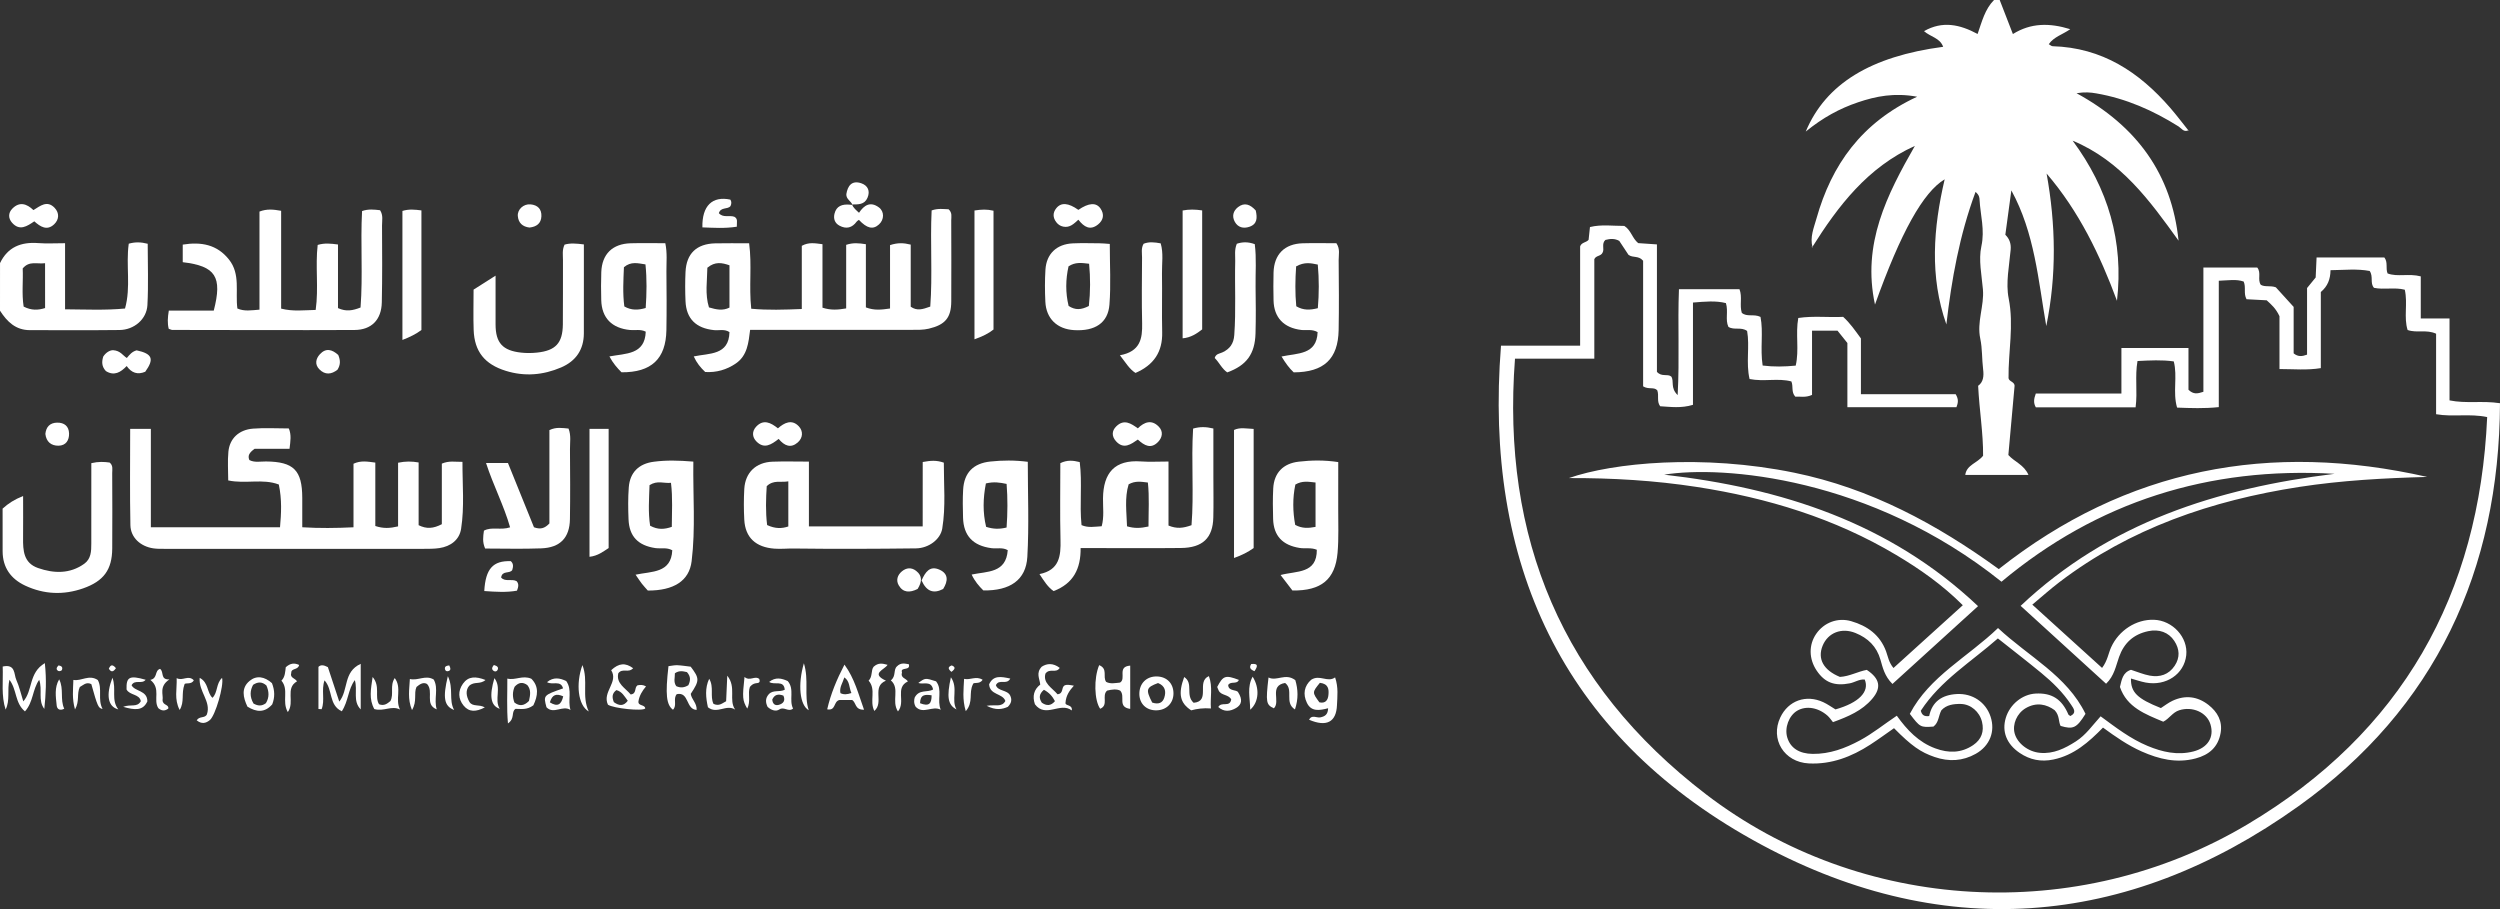<svg width="198" height="72" viewBox="0 0 198 72" fill="none" xmlns="http://www.w3.org/2000/svg">
<rect x="0" y="0" width="198" height="72" fill="#333333" stroke="none"/>
<path d="M0.002 20.837C0.611 19.569 1.663 19.149 3.028 19.253C3.693 19.304 4.365 19.262 5.153 19.262C5.153 21.02 5.153 22.7 5.153 24.497C6.789 24.509 8.307 24.584 9.902 24.435C10.383 22.72 9.958 21.013 10.197 19.3C10.687 19.162 11.147 19.162 11.698 19.306C11.698 20.94 11.763 22.558 11.675 24.169C11.614 25.284 10.619 26.124 9.471 26.137C7.111 26.166 4.749 26.142 2.387 26.148C1.236 26.153 0.56 25.473 0 24.606C0.002 23.351 0.002 22.093 0.002 20.837ZM3.569 20.846C2.908 20.929 2.321 20.635 1.798 21.262C1.845 22.222 1.712 23.271 1.873 24.282C2.488 24.598 3.019 24.571 3.571 24.398C3.569 23.233 3.569 22.113 3.569 20.846Z" fill="white"/>
<path d="M10.31 33.968C10.903 33.968 11.345 33.968 11.948 33.968C11.948 36.533 11.948 39.095 11.948 41.761C15.424 41.761 18.745 41.761 22.177 41.761C22.276 40.675 22.334 39.555 22.082 38.373C20.798 37.886 19.458 38.344 18.075 38.05C18.075 37.299 18.016 36.528 18.089 35.773C18.19 34.73 18.917 34.039 20.033 33.948C20.963 33.873 21.904 33.933 22.876 33.933C23.088 34.442 23.005 34.933 22.93 35.546C21.926 35.546 20.965 35.546 20.164 35.546C19.731 35.855 19.607 36.095 19.749 36.435C20.166 36.653 20.627 36.544 21.067 36.548C23.255 36.568 23.934 37.239 23.939 39.426C23.941 40.161 23.939 40.897 23.939 41.759C25.306 41.844 26.599 41.828 27.997 41.761C27.997 40.039 27.997 38.39 27.997 36.728C28.579 36.457 29.085 36.555 29.725 36.637C29.725 38.326 29.725 40.004 29.725 41.659C30.366 41.873 30.876 41.842 31.528 41.69C31.528 40.035 31.528 38.359 31.528 36.648C32.128 36.524 32.593 36.533 33.155 36.626C33.155 38.31 33.155 39.959 33.155 41.595C33.784 41.906 34.312 41.868 34.993 41.517C34.993 39.948 34.993 38.306 34.993 36.719C35.582 36.471 36.02 36.586 36.627 36.579C36.62 38.384 36.791 40.144 36.519 41.886C36.383 42.755 35.695 43.275 34.793 43.41C34.386 43.47 33.969 43.468 33.556 43.468C26.716 43.47 19.873 43.47 13.033 43.468C12.733 43.468 12.428 43.473 12.133 43.428C11.126 43.275 10.348 42.573 10.328 41.597C10.276 39.095 10.31 36.586 10.31 33.968Z" fill="white"/>
<path d="M63.502 24.473C63.502 22.735 63.502 21.086 63.502 19.469C64.062 19.162 64.535 19.266 65.14 19.34C65.14 21.02 65.14 22.698 65.14 24.369C65.81 24.582 66.354 24.54 67.017 24.426C67.017 22.722 67.017 21.044 67.017 19.391C67.57 19.209 68.007 19.253 68.578 19.342C68.578 21.006 68.578 22.682 68.578 24.346C69.246 24.6 69.794 24.533 70.491 24.433C70.491 22.757 70.491 21.082 70.491 19.413C71.101 19.213 71.565 19.231 72.129 19.373C72.129 21.026 72.129 22.675 72.129 24.293C72.637 24.64 73.054 24.504 73.677 24.282C73.864 21.8 73.663 19.231 73.785 16.666C74.293 16.484 74.733 16.564 75.13 16.575C75.432 16.853 75.338 17.166 75.338 17.449C75.347 19.589 75.349 21.731 75.34 23.871C75.335 25.169 74.852 25.726 73.562 26.031C73.115 26.137 72.669 26.124 72.22 26.124C68.389 26.126 64.556 26.126 60.725 26.126C60.314 26.126 59.906 26.126 59.41 26.126C59.283 27.142 59.193 28.16 58.279 28.786C57.553 29.284 56.736 29.517 55.852 29.462C55.48 29.111 55.179 28.746 54.945 28.229C56.165 27.964 57.731 28.16 57.774 26.302C57.37 26.037 56.946 26.189 56.549 26.146C55.125 25.997 54.356 25.246 54.293 23.864C54.259 23.091 54.257 22.313 54.293 21.54C54.361 20.08 55.168 19.309 56.644 19.273C57.503 19.253 58.363 19.269 59.331 19.269C59.565 20.995 59.306 22.684 59.498 24.451C60.817 24.575 62.103 24.529 63.502 24.473ZM57.774 21.011C57.187 20.809 56.637 20.693 56.023 21.204C56.012 22.222 55.822 23.297 56.15 24.346C56.745 24.524 57.242 24.626 57.774 24.362C57.774 23.248 57.774 22.151 57.774 21.011Z" fill="white"/>
<path d="M14.473 20.766C14.473 20.264 14.473 19.835 14.473 19.373C15.946 19.135 17.196 19.371 18.137 20.558C19.058 21.718 18.627 23.113 18.8 24.433C19.358 24.677 19.897 24.575 20.551 24.524C20.551 21.911 20.551 19.344 20.551 16.755C21.153 16.526 21.654 16.589 22.266 16.695C22.266 19.28 22.266 21.851 22.266 24.442C23.209 24.682 24.057 24.566 25.002 24.546C25.246 22.817 24.964 21.091 25.16 19.398C25.697 19.238 26.175 19.284 26.769 19.364C26.769 21.04 26.769 22.722 26.769 24.402C27.419 24.698 27.935 24.598 28.555 24.355C28.75 21.817 28.54 19.282 28.675 16.715C29.174 16.54 29.641 16.595 30.101 16.649C30.367 17.053 30.254 17.471 30.257 17.864C30.266 19.893 30.284 21.924 30.239 23.953C30.207 25.329 29.422 26.129 28.073 26.135C23.265 26.157 18.457 26.137 13.65 26.131C13.58 26.131 13.512 26.089 13.363 26.042C13.255 25.617 13.275 25.164 13.37 24.598C14.588 24.598 15.775 24.598 16.93 24.598C17.625 21.915 17.081 21.075 14.473 20.766Z" fill="white"/>
<path d="M82.327 45.468C83.915 45.15 84.024 44.024 83.992 42.75C83.942 40.726 83.979 38.701 83.979 36.681C84.527 36.415 84.985 36.466 85.515 36.597C85.725 38.259 85.488 39.919 85.657 41.59C86.185 41.821 86.697 41.71 87.254 41.679C87.457 40.939 87.349 40.201 87.358 39.477C87.379 37.446 88.281 36.393 90.375 36.546C91.042 36.595 91.719 36.553 92.545 36.553C92.545 38.29 92.545 39.964 92.545 41.624C93.197 41.892 93.698 41.837 94.368 41.595C94.569 39.106 94.334 36.535 94.494 33.944C95.031 33.79 95.498 33.795 96.1 33.937C96.1 35.213 96.1 36.495 96.1 37.777C96.1 38.848 96.121 39.919 96.094 40.99C96.055 42.61 95.25 43.384 93.533 43.401C91.279 43.426 89.023 43.408 86.767 43.408C86.399 43.408 86.032 43.408 85.585 43.408C85.603 45.037 85.019 46.215 83.444 46.815C82.981 46.492 82.695 46.026 82.327 45.468ZM90.961 41.699C90.959 40.504 91.036 39.355 90.912 38.217C90.35 38.148 89.908 38.07 89.389 38.357C89.057 39.428 89.226 40.566 89.26 41.684C89.851 41.859 90.32 41.839 90.961 41.699Z" fill="white"/>
<path d="M73.079 36.591C73.718 36.475 74.16 36.437 74.751 36.642C74.744 38.353 74.913 40.113 74.627 41.857C74.485 42.724 73.546 43.417 72.551 43.431C69.32 43.471 66.09 43.484 62.861 43.442C62.352 43.435 61.842 43.493 61.33 43.453C59.863 43.342 59.024 42.582 58.947 41.164C58.904 40.355 58.902 39.537 58.947 38.728C59.022 37.428 59.865 36.615 61.181 36.566C62.11 36.531 63.04 36.559 64.066 36.559C64.066 38.313 64.066 39.962 64.066 41.693C67.096 41.693 70.024 41.693 73.077 41.693C73.079 39.933 73.079 38.288 73.079 36.591ZM60.725 38.499C60.662 39.471 60.626 40.542 60.756 41.584C61.397 41.884 61.925 41.87 62.435 41.695C62.435 40.495 62.435 39.346 62.435 38.122C61.83 38.235 61.289 37.982 60.725 38.499Z" fill="white"/>
<path d="M104.292 43.541C103.841 43.35 103.381 43.468 102.941 43.399C101.58 43.186 100.872 42.444 100.831 41.108C100.807 40.299 100.798 39.486 100.84 38.679C100.904 37.455 101.621 36.706 102.86 36.564C103.857 36.45 104.861 36.426 105.989 36.597C105.989 37.839 105.993 39.044 105.987 40.25C105.98 41.428 106.038 42.612 105.935 43.781C105.747 45.899 104.646 46.797 102.361 46.768C102.081 46.404 101.774 46.004 101.42 45.541C102.69 45.201 104.306 45.459 104.292 43.541ZM104.191 41.73C104.191 40.513 104.191 39.366 104.191 38.215C103.622 38.157 103.146 38.053 102.593 38.377C102.368 39.426 102.384 40.521 102.58 41.572C103.139 41.87 103.615 41.835 104.191 41.73Z" fill="white"/>
<path d="M37.507 22.938C38.058 22.589 38.552 22.273 39.249 21.831C39.249 23.249 39.247 24.475 39.249 25.702C39.254 27.157 39.806 27.771 41.291 27.929C41.697 27.973 42.119 27.969 42.525 27.926C44.005 27.773 44.562 27.173 44.578 25.695C44.596 24 44.578 22.304 44.587 20.609C44.589 20.211 44.508 19.802 44.713 19.375C45.167 19.24 45.636 19.282 46.243 19.358C46.243 20.242 46.243 21.115 46.243 21.989C46.243 23.462 46.247 24.938 46.241 26.411C46.234 27.686 45.618 28.595 44.443 29.1C43.021 29.709 41.553 29.837 40.054 29.369C38.387 28.849 37.575 27.842 37.514 26.135C37.476 25.109 37.507 24.078 37.507 22.938Z" fill="white"/>
<path d="M49.223 29.486C48.88 29.142 48.547 28.762 48.265 28.229C49.564 27.984 51.078 28.102 51.143 26.269C50.733 26.055 50.311 26.175 49.907 26.137C48.459 26 47.655 25.182 47.619 23.767C47.601 23.029 47.594 22.291 47.622 21.555C47.673 20.124 48.506 19.306 49.952 19.267C50.846 19.242 51.741 19.262 52.693 19.262C52.858 20.051 52.775 20.784 52.781 21.506C52.795 23.055 52.806 24.604 52.779 26.151C52.738 28.426 51.588 29.502 49.223 29.486ZM51.139 24.393C51.218 23.235 51.24 22.113 51.121 20.94C50.523 20.853 49.984 20.684 49.415 21.162C49.375 22.166 49.307 23.222 49.447 24.271C50.008 24.591 50.541 24.569 51.139 24.393Z" fill="white"/>
<path d="M104.355 26.302C103.893 26.046 103.468 26.182 103.067 26.133C101.677 25.966 100.897 25.155 100.865 23.795C100.847 23.057 100.845 22.317 100.865 21.58C100.906 20.146 101.734 19.311 103.171 19.268C104.069 19.242 104.967 19.264 105.842 19.264C106.155 19.722 106.018 20.177 106.022 20.604C106.038 22.448 106.056 24.295 106.02 26.14C105.977 28.433 104.854 29.479 102.462 29.491C102.104 29.159 101.808 28.748 101.497 28.235C102.762 27.962 104.294 28.115 104.355 26.302ZM102.654 21.097C102.58 22.151 102.564 23.208 102.665 24.257C103.236 24.595 103.771 24.559 104.373 24.408C104.47 23.246 104.475 22.122 104.369 20.955C103.809 20.835 103.311 20.733 102.654 21.097Z" fill="white"/>
<path d="M77.88 46.762C77.532 46.415 77.198 46.035 76.955 45.504C78.191 45.242 79.684 45.404 79.813 43.573C79.405 43.333 78.947 43.471 78.525 43.415C77.065 43.222 76.314 42.439 76.273 40.997C76.253 40.262 76.237 39.522 76.28 38.788C76.355 37.442 77.083 36.695 78.439 36.553C79.4 36.451 80.366 36.442 81.401 36.575C81.401 39.117 81.507 41.62 81.365 44.106C81.259 45.944 79.987 46.797 77.88 46.762ZM78.083 38.288C77.855 39.455 77.826 40.588 78.101 41.726C78.678 41.911 79.15 41.919 79.721 41.779C79.806 40.624 79.813 39.468 79.723 38.326C79.161 38.211 78.723 38.137 78.083 38.288Z" fill="white"/>
<path d="M7.233 36.682C7.809 36.548 8.249 36.573 8.682 36.633C8.973 36.868 8.887 37.184 8.887 37.466C8.896 39.459 8.903 41.453 8.889 43.446C8.876 45.126 8.208 46.026 6.595 46.595C5.036 47.144 3.495 47.079 2.001 46.384C0.855 45.848 0.215 44.95 0.208 43.673C0.203 42.531 0.206 41.388 0.206 40.282C0.67 39.864 1.131 39.564 1.83 39.284C1.83 40.448 1.839 41.528 1.828 42.606C1.816 43.604 1.868 44.59 3.014 44.988C4.267 45.424 5.528 45.464 6.667 44.655C7.215 44.266 7.233 43.651 7.231 43.048C7.231 40.948 7.233 38.848 7.233 36.682Z" fill="white"/>
<path d="M54.913 36.559C54.874 39.248 55.095 41.857 54.777 44.448C54.586 46.021 53.342 46.779 51.307 46.772C51.165 46.61 50.987 46.423 50.831 46.224C50.676 46.023 50.54 45.806 50.337 45.515C51.612 45.241 53.157 45.41 53.245 43.581C52.799 43.333 52.339 43.472 51.903 43.408C50.536 43.204 49.834 42.486 49.78 41.13C49.746 40.286 49.735 39.432 49.8 38.59C49.891 37.413 50.601 36.717 51.792 36.568C52.76 36.441 53.733 36.462 54.913 36.559ZM51.443 38.424C51.407 39.515 51.325 40.595 51.49 41.637C52.099 41.968 52.62 41.932 53.207 41.726C53.209 40.57 53.288 39.455 53.142 38.239C52.573 38.301 52.075 38.024 51.443 38.424Z" fill="white"/>
<path d="M38.423 43.444C38.193 42.928 38.263 42.495 38.328 42.028C38.944 41.693 39.653 42.015 40.399 41.764C39.914 40.05 39.073 38.453 38.493 36.668C39.084 36.668 39.612 36.668 40.23 36.668C40.916 38.361 41.618 40.095 42.29 41.759C42.789 41.941 43.127 41.864 43.513 41.457C43.513 39.066 43.513 36.57 43.513 34.064C44.054 33.804 44.523 33.899 45.027 33.942C45.245 34.49 45.137 35.046 45.142 35.586C45.155 37.428 45.169 39.27 45.139 41.113C45.117 42.59 44.366 43.375 42.865 43.43C41.379 43.488 39.887 43.444 38.423 43.444Z" fill="white"/>
<path d="M87.895 19.32C87.895 20.984 87.99 22.564 87.868 24.126C87.755 25.582 86.718 26.244 85.068 26.146C83.722 26.066 82.855 25.235 82.792 23.895C82.751 23.051 82.747 22.202 82.799 21.36C82.876 20.102 83.686 19.333 84.96 19.275C85.671 19.242 86.382 19.264 87.092 19.269C87.316 19.267 87.537 19.295 87.895 19.32ZM86.237 24.235C86.363 23.109 86.363 21.997 86.257 20.889C85.644 20.815 85.161 20.746 84.629 21.093C84.394 22.12 84.38 23.195 84.635 24.233C85.163 24.571 85.621 24.551 86.237 24.235Z" fill="white"/>
<path d="M97.197 29.493C96.768 29.2 96.563 28.706 96.204 28.353C96.299 28.015 96.59 28.011 96.809 27.911C97.409 27.637 97.707 27.209 97.754 26.538C97.896 24.584 97.781 22.629 97.829 20.675C97.84 20.24 97.752 19.793 97.955 19.307C98.395 19.155 98.853 19.144 99.378 19.338C99.523 20.473 99.424 21.611 99.442 22.747C99.46 23.964 99.471 25.182 99.437 26.4C99.394 28.035 98.724 28.942 97.197 29.493Z" fill="white"/>
<path d="M88.697 28.137C90.315 27.844 90.486 26.81 90.457 25.602C90.414 23.868 90.441 22.133 90.45 20.399C90.453 20.039 90.362 19.662 90.574 19.306C91.003 19.131 91.443 19.186 91.926 19.273C92.158 20.057 92.016 20.868 92.029 21.668C92.054 23.217 92.009 24.768 92.045 26.317C92.081 27.868 91.382 28.91 89.931 29.537C89.439 29.226 89.173 28.739 88.697 28.137Z" fill="white"/>
<path d="M31.872 16.706C32.389 16.548 32.831 16.595 33.377 16.664C33.377 19.804 33.377 22.951 33.377 26.135C32.957 26.453 32.468 26.693 31.872 26.924C31.872 23.471 31.872 20.126 31.872 16.706Z" fill="white"/>
<path d="M97.734 44.193C97.734 40.775 97.734 37.437 97.734 34.053C98.213 33.824 98.716 33.949 99.289 33.971C99.289 37.151 99.289 40.268 99.289 43.406C98.833 43.73 98.346 43.977 97.734 44.193Z" fill="white"/>
<path d="M93.664 26.795C93.664 23.409 93.664 20.069 93.664 16.671C94.183 16.573 94.652 16.582 95.212 16.664C95.212 19.8 95.212 22.911 95.212 26.088C94.79 26.417 94.314 26.74 93.664 26.795Z" fill="white"/>
<path d="M77.179 16.671C77.725 16.587 78.165 16.564 78.686 16.689C78.686 19.791 78.686 22.904 78.686 26.098C78.311 26.4 77.829 26.642 77.179 26.873C77.179 23.429 77.179 20.084 77.179 16.671Z" fill="white"/>
<path d="M46.688 33.966C47.256 33.966 47.696 33.966 48.204 33.966C48.204 37.12 48.204 40.239 48.204 43.406C47.782 43.677 47.351 44.026 46.688 44.099C46.688 40.719 46.688 37.389 46.688 33.966Z" fill="white"/>
<path d="M90.115 33.924C90.642 33.406 91.216 33.211 91.78 33.797C92.141 34.173 92.066 34.642 91.721 35C91.166 35.575 90.647 35.306 90.117 34.813C89.587 35.175 89 35.626 88.389 34.946C88.043 34.564 88.037 34.122 88.418 33.758C89.029 33.169 89.582 33.54 90.115 33.924Z" fill="white"/>
<path d="M2.716 17.529C2.14 17.922 1.547 18.32 0.949 17.633C0.649 17.289 0.645 16.862 0.974 16.526C1.543 15.949 2.107 16.124 2.648 16.64C3.183 16.313 3.733 15.831 4.331 16.466C4.712 16.873 4.685 17.384 4.293 17.76C3.727 18.3 3.203 17.964 2.716 17.529Z" fill="white"/>
<path d="M85.406 16.622C86.221 16.064 86.812 16.015 87.159 16.513C87.477 16.973 87.398 17.431 86.963 17.78C86.347 18.271 85.866 17.991 85.406 17.4C85.07 17.704 84.736 18.06 84.206 17.949C83.971 17.9 83.793 17.776 83.658 17.598C83.378 17.233 83.371 16.849 83.658 16.491C84.043 16.013 84.617 16.062 85.406 16.622Z" fill="white"/>
<path d="M10.046 28.353C10.258 28.089 10.473 27.833 10.825 27.747C12.068 28.02 12.23 28.424 11.504 29.442C10.902 29.698 10.419 29.54 10.033 28.989C9.559 29.491 9.04 29.798 8.386 29.389C8.045 29.026 8.052 28.638 8.178 28.238C8.406 27.891 8.722 27.733 8.957 27.735C9.552 27.775 9.728 28.164 10.046 28.353Z" fill="white"/>
<path d="M61.67 34.761C61.077 35.226 60.526 35.572 59.926 34.981C59.558 34.619 59.547 34.157 59.892 33.788C60.459 33.186 61.034 33.459 61.611 33.924C62.117 33.479 62.708 33.181 63.261 33.759C63.628 34.146 63.597 34.684 63.175 35.048C62.645 35.508 62.137 35.33 61.67 34.761Z" fill="white"/>
<path d="M67.479 16.193C67.587 16.475 67.82 16.653 68.034 16.853C68.438 16.244 68.932 15.931 69.606 16.424C70.053 16.751 70.035 17.398 69.613 17.777C69.142 18.204 68.666 18.095 68.025 17.413C67.966 17.457 67.894 17.491 67.851 17.549C67.49 18.044 67.03 18.166 66.486 17.873C66.109 17.671 65.997 17.32 66.091 16.929C66.24 16.306 66.71 16.158 67.292 16.209C67.366 16.215 67.441 16.222 67.515 16.229L67.479 16.193Z" fill="white"/>
<path d="M38.355 46.81C38.453 45.039 39.053 44.395 40.456 44.444C40.684 44.646 40.648 44.892 40.569 45.148C40.366 45.459 39.777 45.159 39.689 45.739C40.005 46.11 40.526 45.817 40.912 46.026C41.106 46.237 41.067 46.475 40.945 46.781C40.127 46.93 39.285 46.877 38.355 46.81Z" fill="white"/>
<path d="M58.356 17.955C57.379 18.107 56.503 18.038 55.63 18.009C55.59 16.298 56.418 15.507 57.843 15.809C57.956 15.978 57.934 16.149 57.855 16.322C57.627 16.609 57.088 16.373 56.934 16.882C57.266 17.273 57.767 17.026 58.157 17.166C58.464 17.331 58.347 17.6 58.356 17.955Z" fill="white"/>
<path d="M99.455 16.671C99.583 17.249 99.586 17.749 98.945 17.964C98.478 18.12 98.047 18.015 97.799 17.571C97.557 17.136 97.659 16.709 98.051 16.404C98.561 16.011 99.013 16.182 99.455 16.671Z" fill="white"/>
<path d="M72.987 45.97C73.287 45.312 73.639 44.766 74.424 45.126C75.115 45.443 75.097 46.012 74.697 46.648C73.951 47.035 73.391 46.868 72.987 45.97Z" fill="white"/>
<path d="M3.593 34.368C3.649 33.813 3.951 33.484 4.522 33.473C5.093 33.462 5.454 33.757 5.47 34.328C5.483 34.862 5.231 35.288 4.635 35.3C4.042 35.306 3.663 34.982 3.593 34.368Z" fill="white"/>
<path d="M41.936 18.022C41.384 17.957 41.056 17.651 41.011 17.109C40.968 16.586 41.469 16.133 42.022 16.186C42.588 16.24 42.902 16.562 42.879 17.129C42.855 17.698 42.491 17.962 41.936 18.022Z" fill="white"/>
<path d="M26.789 28.113C26.978 28.56 26.962 28.906 26.73 29.28C26.263 29.651 25.751 29.724 25.286 29.242C24.921 28.864 25.004 28.42 25.331 28.06C25.81 27.535 26.304 27.673 26.789 28.113Z" fill="white"/>
<path d="M72.677 46.644C72.057 46.959 71.52 46.948 71.177 46.353C70.953 45.964 71.073 45.548 71.425 45.255C71.777 44.962 72.178 44.917 72.558 45.213C73.067 45.608 73.025 46.081 72.677 46.644Z" fill="white"/>
<path d="M67.518 16.229C67.405 15.922 67.006 15.78 67.03 15.375C67.136 14.724 67.454 14.26 68.21 14.513C68.725 14.687 68.939 15.12 68.704 15.666C68.468 16.22 67.962 16.191 67.477 16.193L67.518 16.229Z" fill="white"/>
<path d="M26.87 55.568C27.619 54.635 27.165 53.217 28.569 52.575C28.569 53.901 28.569 55.044 28.569 56.186C27.915 55.517 28.345 54.69 28.102 53.866C27.556 54.604 27.603 55.517 27.071 56.335C26.015 55.839 26.378 54.621 25.703 53.886C25.428 54.65 25.755 55.468 25.471 56.168C25.388 56.163 25.304 56.159 25.221 56.152C25.221 55.057 25.221 53.961 25.221 52.815C25.392 52.644 25.629 52.653 25.968 52.837C26.243 53.672 26.541 54.57 26.87 55.568Z" fill="white"/>
<path d="M1.845 55.55C2.617 54.677 2.252 53.292 3.551 52.519C3.698 53.877 3.628 55.006 3.51 56.146C2.987 55.468 3.384 54.641 3.104 53.839C2.558 54.628 2.646 55.601 1.976 56.343C1.169 55.675 1.347 54.615 0.747 53.839C0.553 54.661 0.814 55.463 0.444 56.199C0.083 55.088 0.259 53.957 0.214 52.79C1.248 52.563 1.094 53.41 1.29 53.841C1.527 54.368 1.654 54.946 1.845 55.55Z" fill="white"/>
<path d="M105.187 56.093C104.517 56.268 103.861 56.388 103.513 55.677C103.166 54.966 103.303 54.322 103.836 53.844C104.524 53.388 105.14 54.088 105.74 53.65C106.013 54.453 105.916 55.157 105.889 55.844C105.835 57.195 105.059 57.595 103.68 57.004C103.897 56.568 104.278 56.875 104.567 56.817C104.937 56.739 105.171 56.595 105.187 56.093ZM104.535 54.079C103.919 54.837 103.919 54.837 104.497 55.626C104.986 55.733 105.174 55.441 105.212 55.041C105.255 54.597 105.219 54.159 104.535 54.079Z" fill="white"/>
<path d="M52.943 52.761C53.207 52.73 53.428 52.674 53.645 52.685C54.015 52.703 54.385 52.766 54.703 52.801C55.411 53.739 55.407 53.888 54.707 54.954C54.766 55.394 55.204 55.688 55.174 56.225C54.301 56.188 54.594 54.768 53.602 54.977C53.277 55.341 53.654 55.863 53.299 56.212C52.774 55.814 52.686 55.014 52.943 52.761ZM54.518 54.268C54.685 53.925 54.73 53.588 54.407 53.232C54.118 53.17 53.805 53.074 53.451 53.323C53.464 53.65 53.318 54.005 53.559 54.343C53.893 54.497 54.204 54.465 54.518 54.268Z" fill="white"/>
<path d="M87.054 52.679C87.772 52.975 87.312 53.586 87.605 54.004C87.939 54.19 88.343 54.093 88.706 54.061C89.227 53.748 88.446 52.797 89.513 52.717C89.513 53.868 89.513 54.977 89.513 56.144C88.474 55.997 89.157 55.159 88.722 54.701C88.449 54.553 88.054 54.601 87.682 54.697C87.226 55.093 87.831 55.848 87.133 56.135C86.666 55.472 86.617 53.719 87.054 52.679Z" fill="white"/>
<path d="M84.885 56.268C83.976 55.568 82.809 56.906 81.966 55.777C81.749 55.143 81.885 54.608 82.388 54.219C82.338 53.734 82.031 53.303 82.505 52.803C82.909 52.541 83.398 52.488 83.931 52.897C83.638 53.363 83.15 52.883 82.8 53.348C82.582 54.112 83.331 54.479 83.755 54.986C84.247 54.932 84.041 54.472 84.299 54.294C84.495 54.194 84.707 54.246 85.05 54.306C84.684 54.712 84.432 55.088 84.389 55.643C84.33 55.939 84.957 55.761 84.885 56.268ZM82.679 54.63C82.282 54.97 82.272 55.29 82.514 55.654C82.891 55.917 83.231 55.914 83.552 55.532C83.356 55.148 83.098 54.859 82.679 54.63Z" fill="white"/>
<path d="M50.485 54.279C50.726 54.23 50.907 54.223 51.166 54.361C50.864 54.714 50.638 55.096 50.566 55.539C50.512 55.939 51.087 55.779 51.103 56.112C50.873 56.345 48.585 56.103 48.15 55.812C47.674 54.807 49.009 54.032 48.405 53.079C49.016 52.512 49.528 52.472 50.144 52.923C49.761 53.337 49.305 52.883 48.969 53.323C48.781 54.128 49.526 54.492 49.95 55.001C50.449 54.941 50.212 54.485 50.485 54.279ZM48.617 55.61C49.045 55.916 49.393 55.936 49.72 55.501C49.463 55.161 49.271 54.772 48.818 54.656C48.465 54.919 48.461 55.219 48.617 55.61Z" fill="white"/>
<path d="M68.431 56.21C67.682 56.224 67.826 55.644 67.488 55.439C67.145 55.439 66.775 55.439 66.488 55.439C65.994 55.548 66.224 56.312 65.514 56.179C65.798 54.944 66.276 53.804 66.881 52.639C67.691 53.746 67.982 54.966 68.431 56.21ZM67.431 54.888C67.235 54.444 67.316 53.955 66.872 53.65C66.748 54.077 66.461 54.439 66.563 54.897C66.827 55.026 67.077 55.006 67.431 54.888Z" fill="white"/>
<path d="M92.939 54.932C92.932 55.699 92.377 56.246 91.592 56.259C90.798 56.273 90.243 55.744 90.236 54.964C90.23 54.126 90.803 53.555 91.633 53.575C92.422 53.595 92.946 54.139 92.939 54.932ZM91.256 55.644C91.759 55.812 92.077 55.666 92.21 55.257C92.375 54.752 92.276 54.317 91.716 54.097C90.778 54.446 90.726 54.608 91.256 55.644Z" fill="white"/>
<path d="M42.242 55.861C41.718 56.255 41.256 56.135 40.827 56.141C40.46 56.397 40.812 56.888 40.23 57.295C40.119 56.044 40.191 54.926 40.18 53.744C40.827 53.901 41.38 53.455 42.08 53.755C42.702 54.368 42.603 55.11 42.242 55.861ZM41.895 55.515C41.994 55.061 42.08 54.637 41.764 54.259C41.389 53.988 41.069 54.048 40.76 54.388C40.584 54.786 40.581 55.204 40.742 55.639C41.125 55.932 41.482 55.932 41.895 55.515Z" fill="white"/>
<path d="M94.536 55.661C95.914 55.539 94.721 53.986 95.745 53.548C96.068 54.417 95.833 55.232 95.905 56.11C95.301 56.061 94.8 56.135 94.342 56.259C93.448 55.672 93.297 54.959 93.787 53.619C94.554 54.119 93.855 55.052 94.536 55.661Z" fill="white"/>
<path d="M102.591 53.872C102.805 54.601 102.843 55.341 102.561 56.188C101.693 55.643 102.489 54.632 101.781 54.09C100.484 54.308 101.445 55.555 100.892 56.099C100.274 55.812 100.24 55.623 100.466 53.657C101.124 53.99 101.808 53.266 102.591 53.872Z" fill="white"/>
<path d="M97.513 55.388C97.288 54.986 96.726 55.095 96.525 54.702C96.475 54.604 96.442 54.499 96.403 54.406C96.873 53.506 97.055 53.444 98.118 53.848C97.958 54.235 97.47 53.917 97.272 54.253C97.29 54.773 97.951 54.595 98.064 54.835C98.425 55.404 98.353 55.811 97.892 56.077C97.439 56.34 96.954 56.413 96.487 55.997C96.742 55.526 97.407 56.064 97.513 55.388Z" fill="white"/>
<path d="M15.578 57.048C15.799 56.69 16.241 56.912 16.39 56.568C16.733 55.552 15.718 54.766 15.815 53.685C16.535 54.061 16.375 54.85 16.828 55.268C17.261 54.839 17.103 54.13 17.588 53.688C17.748 54.301 17.06 56.657 16.625 57.026C16.316 57.283 15.975 57.374 15.578 57.048Z" fill="white"/>
<path d="M60.882 54.99C61.223 54.608 61.744 54.843 62.152 54.628C62.084 53.815 61.324 54.301 60.918 54.008C61.421 53.606 61.893 53.715 62.387 53.939C62.953 54.592 62.463 55.435 62.811 56.119C62.441 56.426 62.1 55.935 61.728 56.186C61.441 56.381 61.081 56.243 60.796 55.988C60.627 55.648 60.602 55.306 60.882 54.99ZM61.162 55.408C61.193 55.735 61.367 55.906 61.672 55.826C62.03 55.73 62.227 55.499 62.046 55.095C61.64 54.937 61.338 55.004 61.162 55.408Z" fill="white"/>
<path d="M73.9 54.606C73.749 53.872 73.122 54.239 72.729 54.092C73.278 53.686 73.278 53.686 74.135 53.961C74.669 54.623 74.187 55.455 74.507 56.212C73.848 55.857 73.117 56.603 72.522 55.977C72.357 55.699 72.393 55.417 72.445 55.243C72.799 54.568 73.451 54.872 73.9 54.606ZM72.867 55.694C73.596 55.981 73.785 55.715 73.783 55.068C73.244 54.988 72.887 55.006 72.867 55.694Z" fill="white"/>
<path d="M21.539 54.105C21.769 54.692 21.776 55.228 21.561 55.785C20.968 56.465 20.305 56.408 19.596 55.965C19.247 55.225 19.091 54.488 19.766 53.928C20.314 53.472 20.95 53.579 21.539 54.105ZM20.079 55.721C20.427 55.917 20.733 55.939 21.058 55.692C21.34 55.239 21.311 54.761 21.099 54.29C20.761 53.988 20.431 53.983 20.045 54.239C19.804 54.688 19.757 55.163 20.079 55.721Z" fill="white"/>
<path d="M29.645 56.157C29.209 55.368 29.369 54.595 29.512 53.617C30.145 54.364 29.649 55.177 30.019 55.775C30.423 55.937 30.678 55.722 30.922 55.522C31.215 54.962 30.856 54.319 31.264 53.702C31.853 54.484 31.271 55.393 31.68 56.195C31.014 55.853 30.4 56.373 29.645 56.157Z" fill="white"/>
<path d="M56.167 53.759C56.564 54.408 56.217 55.15 56.51 55.748C56.968 55.955 57.207 55.69 57.51 55.537C57.537 54.921 57.564 54.343 57.6 53.515C58.349 54.452 57.683 55.423 58.225 56.201C57.528 55.743 56.795 56.597 56.068 56.015C55.903 55.268 55.818 54.501 56.167 53.759Z" fill="white"/>
<path d="M44.596 54.519C44.4 53.835 43.755 54.295 43.322 54.024C43.847 53.597 44.341 53.701 44.844 53.937C45.352 54.653 44.941 55.457 45.183 56.23C44.553 55.817 43.858 56.61 43.281 56.015C43.03 55.068 43.03 55.068 44.596 54.519ZM44.607 55.15C44.073 54.915 43.739 54.988 43.549 55.628C44.174 56.01 44.452 55.804 44.607 55.15Z" fill="white"/>
<path d="M34.591 56.183C33.601 55.794 34.386 54.772 33.819 54.168C33.504 53.999 33.24 54.199 32.987 54.406C32.75 54.932 33.059 55.521 32.63 56.239C32.261 55.337 32.425 54.588 32.461 53.777C33.118 53.934 33.707 53.43 34.35 53.819C34.76 54.537 34.336 55.39 34.591 56.183Z" fill="white"/>
<path d="M5.94 56.19C5.694 55.326 5.789 54.637 5.811 53.85C6.452 53.966 7.036 53.395 7.745 53.857C8.13 54.55 7.715 55.399 8.124 56.148C7.788 56.092 7.724 55.937 7.233 54.181C6.817 53.975 6.565 54.288 6.321 54.412C6.062 54.963 6.323 55.514 5.94 56.19Z" fill="white"/>
<path d="M69.247 56.308C68.837 55.501 69.421 54.619 68.794 53.908C69.121 53.592 68.97 53.081 69.189 52.808C69.566 52.47 69.879 52.541 70.296 52.654C70.055 53.054 68.92 53.33 70.166 53.91C69.01 54.383 70.039 55.623 69.247 56.308Z" fill="white"/>
<path d="M70.554 53.884C70.982 53.562 70.739 53.044 71.039 52.775C71.348 52.459 71.671 52.557 71.98 52.608C72.138 53.159 71.276 52.797 71.438 53.25C71.294 53.706 71.756 53.71 71.905 53.968C70.856 54.468 71.756 55.581 71.118 56.346C70.576 55.519 71.3 54.533 70.554 53.884Z" fill="white"/>
<path d="M38.452 53.855C38.003 54.239 37.565 53.939 37.155 54.321C36.868 54.659 36.909 55.128 37.184 55.601C37.446 55.999 37.942 55.759 38.398 56.026C37.703 56.39 37.15 56.414 36.717 55.883C36.279 55.348 36.264 54.717 36.665 54.15C37.087 53.554 37.674 53.55 38.452 53.855Z" fill="white"/>
<path d="M23.691 52.663C23.606 53.094 23.057 52.892 23.066 53.297C22.936 53.697 23.403 53.719 23.52 53.965C22.563 54.514 23.369 55.588 22.796 56.397C22.299 55.552 22.906 54.623 22.288 53.908C22.59 53.617 22.59 53.166 22.631 52.846C23.008 52.508 23.321 52.497 23.691 52.663Z" fill="white"/>
<path d="M78.142 55.899C78.83 55.783 79.335 56.048 79.626 55.517C79.409 54.894 78.394 55.066 78.338 54.199C78.667 53.468 79.274 53.579 80.016 53.743C79.71 54.294 79.132 53.734 78.875 54.263C79.028 54.766 79.788 54.619 80.012 55.099C80.143 55.388 80.134 55.663 79.822 55.981C79.389 56.174 78.877 56.281 78.142 55.899Z" fill="white"/>
<path d="M9.755 55.981C10.368 55.741 10.854 56.061 11.154 55.535C11.045 54.948 10.274 55.086 10.023 54.606C9.99 53.617 10.249 53.466 11.535 53.837C11.233 54.221 10.68 53.784 10.42 54.27C10.68 54.783 11.668 54.659 11.672 55.546C11.325 56.31 10.678 56.246 9.755 55.981Z" fill="white"/>
<path d="M11.905 53.846C12.508 53.726 12.223 53.115 12.675 52.975C13.013 53.21 12.663 53.848 13.421 53.808C12.566 54.368 12.957 55.03 12.875 55.448C12.884 55.883 13.387 55.77 13.329 56.119C13.033 56.346 12.774 56.292 12.535 56.081C12.115 55.412 12.769 54.528 11.905 53.846Z" fill="white"/>
<path d="M77.823 53.837C77.568 54.246 77.105 53.977 77.058 54.19C76.701 54.899 77.123 55.588 76.489 56.324C76.203 55.372 76.32 54.603 76.356 53.766C76.841 53.886 77.293 53.51 77.823 53.837Z" fill="white"/>
<path d="M46.63 56.35C45.769 55.864 45.593 54.148 46.127 52.675C46.617 53.919 46.048 55.121 46.63 56.35Z" fill="white"/>
<path d="M64.052 56.25C63.341 55.854 63.172 54.23 63.668 52.528C64.083 53.886 63.664 55.072 64.052 56.25Z" fill="white"/>
<path d="M15.348 53.875C15.177 54.25 14.662 54.044 14.615 54.193C14.338 54.944 14.635 55.561 14.229 56.23C13.78 55.366 14.026 54.593 13.992 53.706C14.462 53.968 14.906 53.426 15.348 53.875Z" fill="white"/>
<path d="M58.965 53.615C59.391 53.984 59.788 53.484 60.134 53.773C60.253 54.112 60.021 54.088 59.852 54.115C59.658 54.146 59.515 54.255 59.391 54.406C59.202 54.937 59.484 55.546 59.179 56.121C58.805 55.461 58.785 55.266 58.965 53.615Z" fill="white"/>
<path d="M39.58 56.137C38.856 55.895 38.739 55.13 39.156 53.708C39.761 54.483 39.116 55.401 39.58 56.137Z" fill="white"/>
<path d="M35.47 53.553C35.948 54.555 35.519 55.41 35.966 56.23C35.174 55.926 35.054 55.264 35.47 53.553Z" fill="white"/>
<path d="M8.904 53.677C9.243 54.577 8.776 55.414 9.371 56.186C8.532 55.966 8.383 55.041 8.904 53.677Z" fill="white"/>
<path d="M4.686 53.803C5.076 54.57 4.74 55.39 5.088 56.132C4.729 56.314 4.519 56.161 4.49 55.877C4.418 55.174 4.298 54.454 4.686 53.803Z" fill="white"/>
<path d="M75.755 56.188C75.067 55.833 74.967 55.197 75.312 53.639C75.913 54.506 75.312 55.424 75.755 56.188Z" fill="white"/>
<path d="M99.017 56.21C98.999 55.219 98.753 54.423 99.209 53.592C99.77 54.486 99.721 55.59 99.017 56.21Z" fill="white"/>
<path d="M9.182 52.919C8.968 53.232 8.803 53.252 8.62 52.963C8.746 52.663 8.9 52.577 9.182 52.919Z" fill="white"/>
<path d="M39.115 52.666C39.424 52.752 39.508 52.883 39.395 53.081C39.336 53.183 39.203 53.206 39.108 53.141C38.917 53.014 38.953 52.863 39.115 52.666Z" fill="white"/>
<path d="M99.353 53.159C98.983 53.008 98.938 52.841 99.096 52.592C99.66 52.528 99.626 52.757 99.353 53.159Z" fill="white"/>
<path d="M35.581 52.699C35.707 52.955 35.716 53.108 35.477 53.159C35.362 53.184 35.269 53.119 35.245 53.01C35.19 52.773 35.362 52.73 35.581 52.699Z" fill="white"/>
<path d="M75.354 53.212C75.061 52.968 75.068 52.815 75.377 52.701C75.702 52.832 75.652 52.988 75.354 53.212Z" fill="white"/>
<path d="M4.629 52.704C4.936 52.739 4.976 52.897 4.897 53.072C4.873 53.128 4.69 53.179 4.627 53.144C4.43 53.041 4.451 52.886 4.629 52.704Z" fill="white"/>
<path d="M143.552 19.58C143.333 18.782 143.658 18.044 143.863 17.311C145.056 13.066 147.423 9.711 151.838 7.66C150.04 7.333 148.592 7.615 147.15 8.104C145.706 8.593 144.384 9.306 143.015 10.42C144.607 6.615 148.188 4.464 153.898 3.707C153.65 3.002 152.887 2.918 152.382 2.467C153.842 1.636 155.213 1.931 156.626 2.691C156.968 1.707 157.205 0.733 157.925 0C158.076 0 158.225 0 158.376 0C158.717 0.88 159.058 1.76 159.421 2.696C160.84 1.809 162.318 1.804 163.965 2.311C163.353 2.738 162.665 2.916 162.263 3.5C162.379 3.562 162.469 3.655 162.561 3.66C166.487 3.769 169.422 5.709 171.874 8.533C172.384 9.12 172.851 9.742 173.336 10.349L173.311 10.322C172.944 10.493 172.772 10.16 172.542 10.015C170.53 8.751 168.389 7.802 166.02 7.395C165.573 7.318 165.129 7.273 164.461 7.382C169.237 9.989 172.003 13.793 172.542 19.062C170.266 15.895 167.989 12.742 164.152 11.14C166.972 14.94 168.204 19.133 167.665 23.824C166.318 20.193 164.659 16.738 162.09 13.744C162.821 17.784 162.891 21.797 162.065 25.826C161.429 22.189 161.151 18.464 159.299 15.08C159.143 16.222 158.988 17.364 158.823 18.593C159.121 18.884 159.29 19.264 159.245 19.773C159.132 21.06 158.843 22.404 159.087 23.635C159.513 25.771 159.051 27.848 159.076 29.948C159.114 30.224 159.536 30.224 159.556 30.546C159.391 32.382 159.225 34.219 159.062 36.037C159.547 36.581 160.305 36.804 160.655 37.615C158.945 37.615 157.329 37.615 155.649 37.615C155.75 36.815 156.603 36.679 157.061 36.095C157.077 34.317 156.765 32.493 156.668 30.555C157.079 30.266 157.133 29.791 157.063 29.251C156.962 28.446 157.007 27.615 156.838 26.826C156.551 25.491 157.162 24.231 157.047 22.915C156.948 21.775 156.689 20.58 156.926 19.497C157.208 18.213 156.849 17.046 156.781 15.831C156.772 15.651 156.765 15.462 156.463 15.197C155.188 18.64 154.566 22.133 154.153 25.695C152.817 21.893 153.115 18.064 154.018 14.202C152.319 15.213 150.541 18.402 148.499 24.122C147.457 19.313 149.449 15.426 151.658 11.555C147.919 13.246 145.584 16.3 143.506 19.611L143.552 19.58Z" fill="white"/>
<path d="M118.879 27.379C121.058 27.379 123.073 27.379 125.146 27.379C125.146 24.671 125.146 22.093 125.146 19.515C125.255 19.186 125.616 19.224 125.817 18.995C125.848 18.713 125.882 18.386 125.925 17.982C126.829 17.757 127.757 17.899 128.646 17.893C129.185 18.233 129.264 18.862 129.744 19.255C130.18 19.284 130.658 19.317 131.229 19.357C131.229 22.779 131.229 26.166 131.229 29.45C131.608 29.879 132.059 29.577 132.364 29.822C132.614 30.197 132.267 30.706 132.871 31.293C133.027 28.373 132.864 25.662 132.973 22.906C134.613 22.906 136.174 22.906 137.767 22.906C138.008 23.519 137.76 24.166 137.95 24.777C138.354 25.128 138.899 24.839 139.432 25.099C139.671 26.302 139.394 27.602 139.601 28.95C140.476 29.061 141.32 29.044 142.22 28.957C142.509 27.715 142.193 26.455 142.423 25.184C143.639 25.002 144.833 25.155 145.979 25.095C146.532 25.599 146.906 26.151 147.385 26.804C147.385 28.159 147.385 29.626 147.385 31.221C149.97 31.221 152.47 31.221 154.888 31.221C155.141 31.633 155.08 31.908 154.951 32.25C152.113 32.25 149.271 32.25 146.313 32.25C146.313 30.519 146.313 28.802 146.313 27.166C145.997 26.77 145.767 26.482 145.53 26.188C144.876 26.188 144.246 26.188 143.513 26.188C143.513 27.908 143.513 29.59 143.513 31.277C142.992 31.513 142.557 31.388 142.187 31.417C141.844 31.03 142.049 30.624 141.877 30.21C140.837 29.928 139.7 30.246 138.566 30.019C138.266 28.741 138.59 27.442 138.372 26.213C137.9 25.868 137.352 26.173 136.892 25.89C136.621 25.322 136.898 24.671 136.693 24.006C135.883 23.799 135.039 23.886 134.083 23.962C134.083 26.671 134.083 29.35 134.083 32.062C133.146 32.348 132.305 32.224 131.484 32.175C131.193 31.775 131.409 31.341 131.258 30.917C131.012 30.624 130.563 30.87 130.135 30.599C130.135 27.273 130.135 23.89 130.135 20.651C129.756 20.213 129.35 20.451 128.977 20.184C128.77 19.873 128.506 19.473 128.246 19.079C127.885 18.875 127.52 18.906 127.148 19.002C126.82 19.299 127.084 19.724 126.929 19.997C126.802 20.306 126.399 20.22 126.27 20.528C126.27 23.108 126.27 25.686 126.27 28.408C124.201 28.408 122.193 28.408 119.987 28.408C118.908 42.621 123.743 54.197 135.103 62.899C147.369 72.296 164.524 73.303 177.99 65.296C190.234 58.017 196.364 47.077 196.984 33.032C195.577 32.739 194.291 33.039 192.939 32.806C192.939 30.662 192.939 28.533 192.939 26.43C192.17 26.075 191.425 26.395 190.683 26.137C190.365 25.137 190.706 24.05 190.46 22.946C189.654 22.735 188.817 22.962 188.021 22.797C187.683 22.419 187.989 21.91 187.678 21.462C186.701 21.273 185.666 21.386 184.576 21.399C184.569 22.104 184.355 22.673 183.809 23.126C183.809 25.115 183.809 27.104 183.809 29.155C182.717 29.335 181.681 29.23 180.535 29.228C180.535 27.741 180.535 26.282 180.535 25.042C180.235 24.406 179.888 24.122 179.522 23.784C179.006 23.757 178.455 23.728 177.925 23.699C177.67 23.235 177.902 22.764 177.699 22.299C177.117 22.093 176.495 22.208 175.728 22.235C175.728 25.582 175.728 28.881 175.728 32.244C174.55 32.366 173.517 32.322 172.425 32.282C172.066 31.066 172.474 29.828 172.163 28.624C171.213 28.488 170.284 28.544 169.291 28.593C169.072 29.799 169.305 31.017 169.14 32.259C166.466 32.259 163.852 32.259 161.237 32.259C161.045 31.922 161.07 31.613 161.235 31.17C163.443 31.17 165.681 31.17 168.016 31.17C168.016 29.913 168.016 28.782 168.016 27.559C169.814 27.559 171.513 27.559 173.327 27.559C173.327 28.71 173.327 29.839 173.327 30.868C173.722 31.253 174.045 31.184 174.509 31.03C174.509 27.802 174.509 24.533 174.509 21.188C176.019 21.188 177.39 21.188 178.773 21.188C179.116 21.599 178.769 22.146 179.058 22.559C179.403 22.755 179.802 22.593 180.247 22.755C180.664 23.213 181.138 23.735 181.657 24.306C181.657 25.528 181.657 26.777 181.657 27.986C182.018 28.277 182.331 28.228 182.719 28.088C182.719 26.335 182.719 24.57 182.719 22.813C182.958 22.519 183.168 22.264 183.401 21.977C183.423 21.491 183.446 20.982 183.473 20.393C185.298 20.393 187.078 20.393 188.842 20.393C189.142 20.782 188.926 21.222 189.095 21.655C189.875 21.955 190.762 21.637 191.725 21.888C191.725 22.973 191.725 24.059 191.725 25.222C192.535 25.222 193.201 25.222 194.002 25.222C194.002 27.422 194.002 29.544 194.002 31.71C195.335 31.982 196.583 31.717 198 31.935C197.939 45.161 192.896 56.09 182.049 63.845C168.382 73.616 153.528 74.725 138.83 66.53C123.666 58.074 117.519 44.552 118.879 27.379Z" fill="white"/>
<path d="M160.959 47.888C162.848 49.601 164.648 51.234 166.484 52.899C166.922 52.319 166.978 51.752 167.204 51.259C167.811 49.926 169.18 49.039 170.588 49.086C172.073 49.135 173.302 50.481 173.151 51.894C172.991 53.388 171.552 54.363 169.936 54.057C169.548 53.983 169.169 53.85 168.772 53.739C168.749 54.83 169.275 55.337 171.143 56.079C171.432 55.894 171.725 55.661 172.057 55.505C173.068 55.03 174.04 55.148 174.911 55.828C175.628 56.388 176.037 57.123 175.872 58.054C175.678 59.154 174.981 59.783 173.889 60.07C172.38 60.468 170.985 60.119 169.627 59.519C168.531 59.034 167.552 58.352 166.557 57.625C165.422 58.785 164.26 59.81 162.636 60.152C161.65 60.361 160.77 60.181 159.958 59.632C158.918 58.928 158.534 57.934 158.859 56.854C159.179 55.788 160.165 54.986 161.225 54.93C162.507 54.863 163.301 55.374 163.813 56.583C163.836 56.634 163.915 56.663 163.973 56.71C164.506 56.441 164.226 56.112 164.028 55.808C163.387 54.837 162.559 54.03 161.663 53.292C160.569 52.392 159.445 51.526 158.232 50.563C156.14 52.406 153.692 53.888 152.127 56.29C152.212 56.614 152.377 56.766 152.792 56.712C153.016 55.583 153.798 55.03 154.983 54.968C156.215 54.903 157.273 55.605 157.654 56.761C158.038 57.925 157.6 59.07 156.481 59.701C155.445 60.285 154.351 60.341 153.225 59.956C152.118 59.579 151.391 59.074 150.006 57.672C149.386 58.103 148.765 58.561 148.12 58.979C146.647 59.932 145.049 60.554 143.256 60.463C141.291 60.363 140.185 58.539 141.002 56.817C141.634 55.486 143.042 54.981 144.406 55.614C144.743 55.77 145.049 55.992 145.37 56.185C147.222 55.659 148.086 54.781 147.687 53.819C147.26 53.777 146.908 54.039 146.507 54.119C145.307 54.354 144.524 54.068 143.881 53.112C143.256 52.181 143.242 51.07 143.845 50.197C144.454 49.312 145.539 48.886 146.613 49.197C147.894 49.568 148.898 50.286 149.377 51.586C149.528 51.997 149.584 52.452 149.963 52.906C151.777 51.263 153.584 49.626 155.454 47.934C153.846 46.323 152.05 45.068 150.162 43.944C145.304 41.05 139.989 39.432 134.412 38.57C131.064 38.053 127.691 37.852 124.253 37.864C127.723 36.646 134.847 35.95 142.098 37.437C148.149 38.677 153.397 41.515 158.302 45.072C168.44 37.068 179.797 34.948 192.237 37.773C188.847 37.864 185.458 38.046 182.092 38.566C175.163 39.639 168.702 41.841 163.094 46.114C162.394 46.648 161.733 47.241 160.959 47.888ZM166.369 56.732C167.574 57.617 168.727 58.51 170.09 59.077C171.254 59.561 172.449 59.837 173.711 59.517C174.861 59.223 175.378 58.385 175.069 57.37C174.778 56.41 173.632 55.921 172.594 56.252C172.061 56.421 171.809 56.921 171.33 57.159C169.905 56.561 168.445 56.021 167.899 54.406C168.043 53.83 168.116 53.261 168.774 53.048C169.271 53.206 169.758 53.417 170.266 53.51C171.064 53.657 171.764 53.432 172.231 52.734C172.668 52.079 172.63 51.406 172.204 50.759C171.755 50.077 170.999 49.806 170.141 49.988C168.975 50.234 168.226 50.921 167.831 52.028C167.576 52.741 167.454 53.53 166.802 54.152C164.553 52.103 162.329 50.077 160.034 47.983C167.044 41.372 175.626 38.664 184.901 37.526C174.954 36.946 166.119 39.724 158.518 46.072C148.163 37.779 136.413 36.846 131.804 37.593C141.085 38.653 149.656 41.388 156.661 48.006C154.362 50.097 152.122 52.134 149.882 54.17C149.252 53.543 149.113 52.877 148.932 52.248C148.632 51.199 147.946 50.535 146.951 50.132C145.855 49.688 144.776 50.106 144.352 51.141C143.926 52.185 144.422 53.081 145.722 53.612C146.478 53.57 147.148 53.183 147.849 53.054C148.896 53.75 149.029 54.468 148.276 55.35C147.475 56.29 146.378 56.754 145.171 57.194C145.025 57.019 144.903 56.825 144.736 56.679C143.994 56.028 143.051 55.879 142.351 56.281C141.683 56.666 141.318 57.645 141.553 58.416C141.805 59.245 142.498 59.694 143.558 59.708C144.914 59.725 146.13 59.27 147.301 58.641C148.321 58.094 149.212 57.363 150.227 56.685C151.042 57.819 151.948 58.781 153.271 59.27C154.324 59.659 155.328 59.654 156.276 59.012C156.937 58.563 157.158 57.923 156.975 57.17C156.783 56.37 156.084 55.768 155.297 55.754C154.735 55.745 154.166 55.81 153.758 56.254C153.523 56.688 153.557 57.228 153.128 57.545C152.1 57.619 152.07 57.605 151.258 56.537C152.806 53.574 155.861 52.034 158.243 49.741C160.68 52.014 163.707 53.521 165.171 56.537C164.472 57.663 164.197 57.79 163.197 57.492C163.017 57.134 163.132 56.677 162.726 56.245C162.092 55.779 161.295 55.59 160.443 56.083C159.732 56.497 159.369 57.365 159.56 58.081C159.77 58.868 160.625 59.541 161.571 59.625C162.642 59.723 163.54 59.274 164.407 58.721C165.207 58.21 165.733 57.434 166.369 56.732Z" fill="white"/>
<path d="M143.511 19.603C143.529 19.453 143.652 19.599 143.515 19.54C143.463 19.517 143.454 19.583 143.552 19.581L143.511 19.603Z" fill="white"/>
<path d="M173.341 10.344C173.232 10.448 173.264 10.245 173.289 10.394C173.298 10.369 173.307 10.342 173.316 10.317L173.341 10.344Z" fill="white"/>
</svg>
